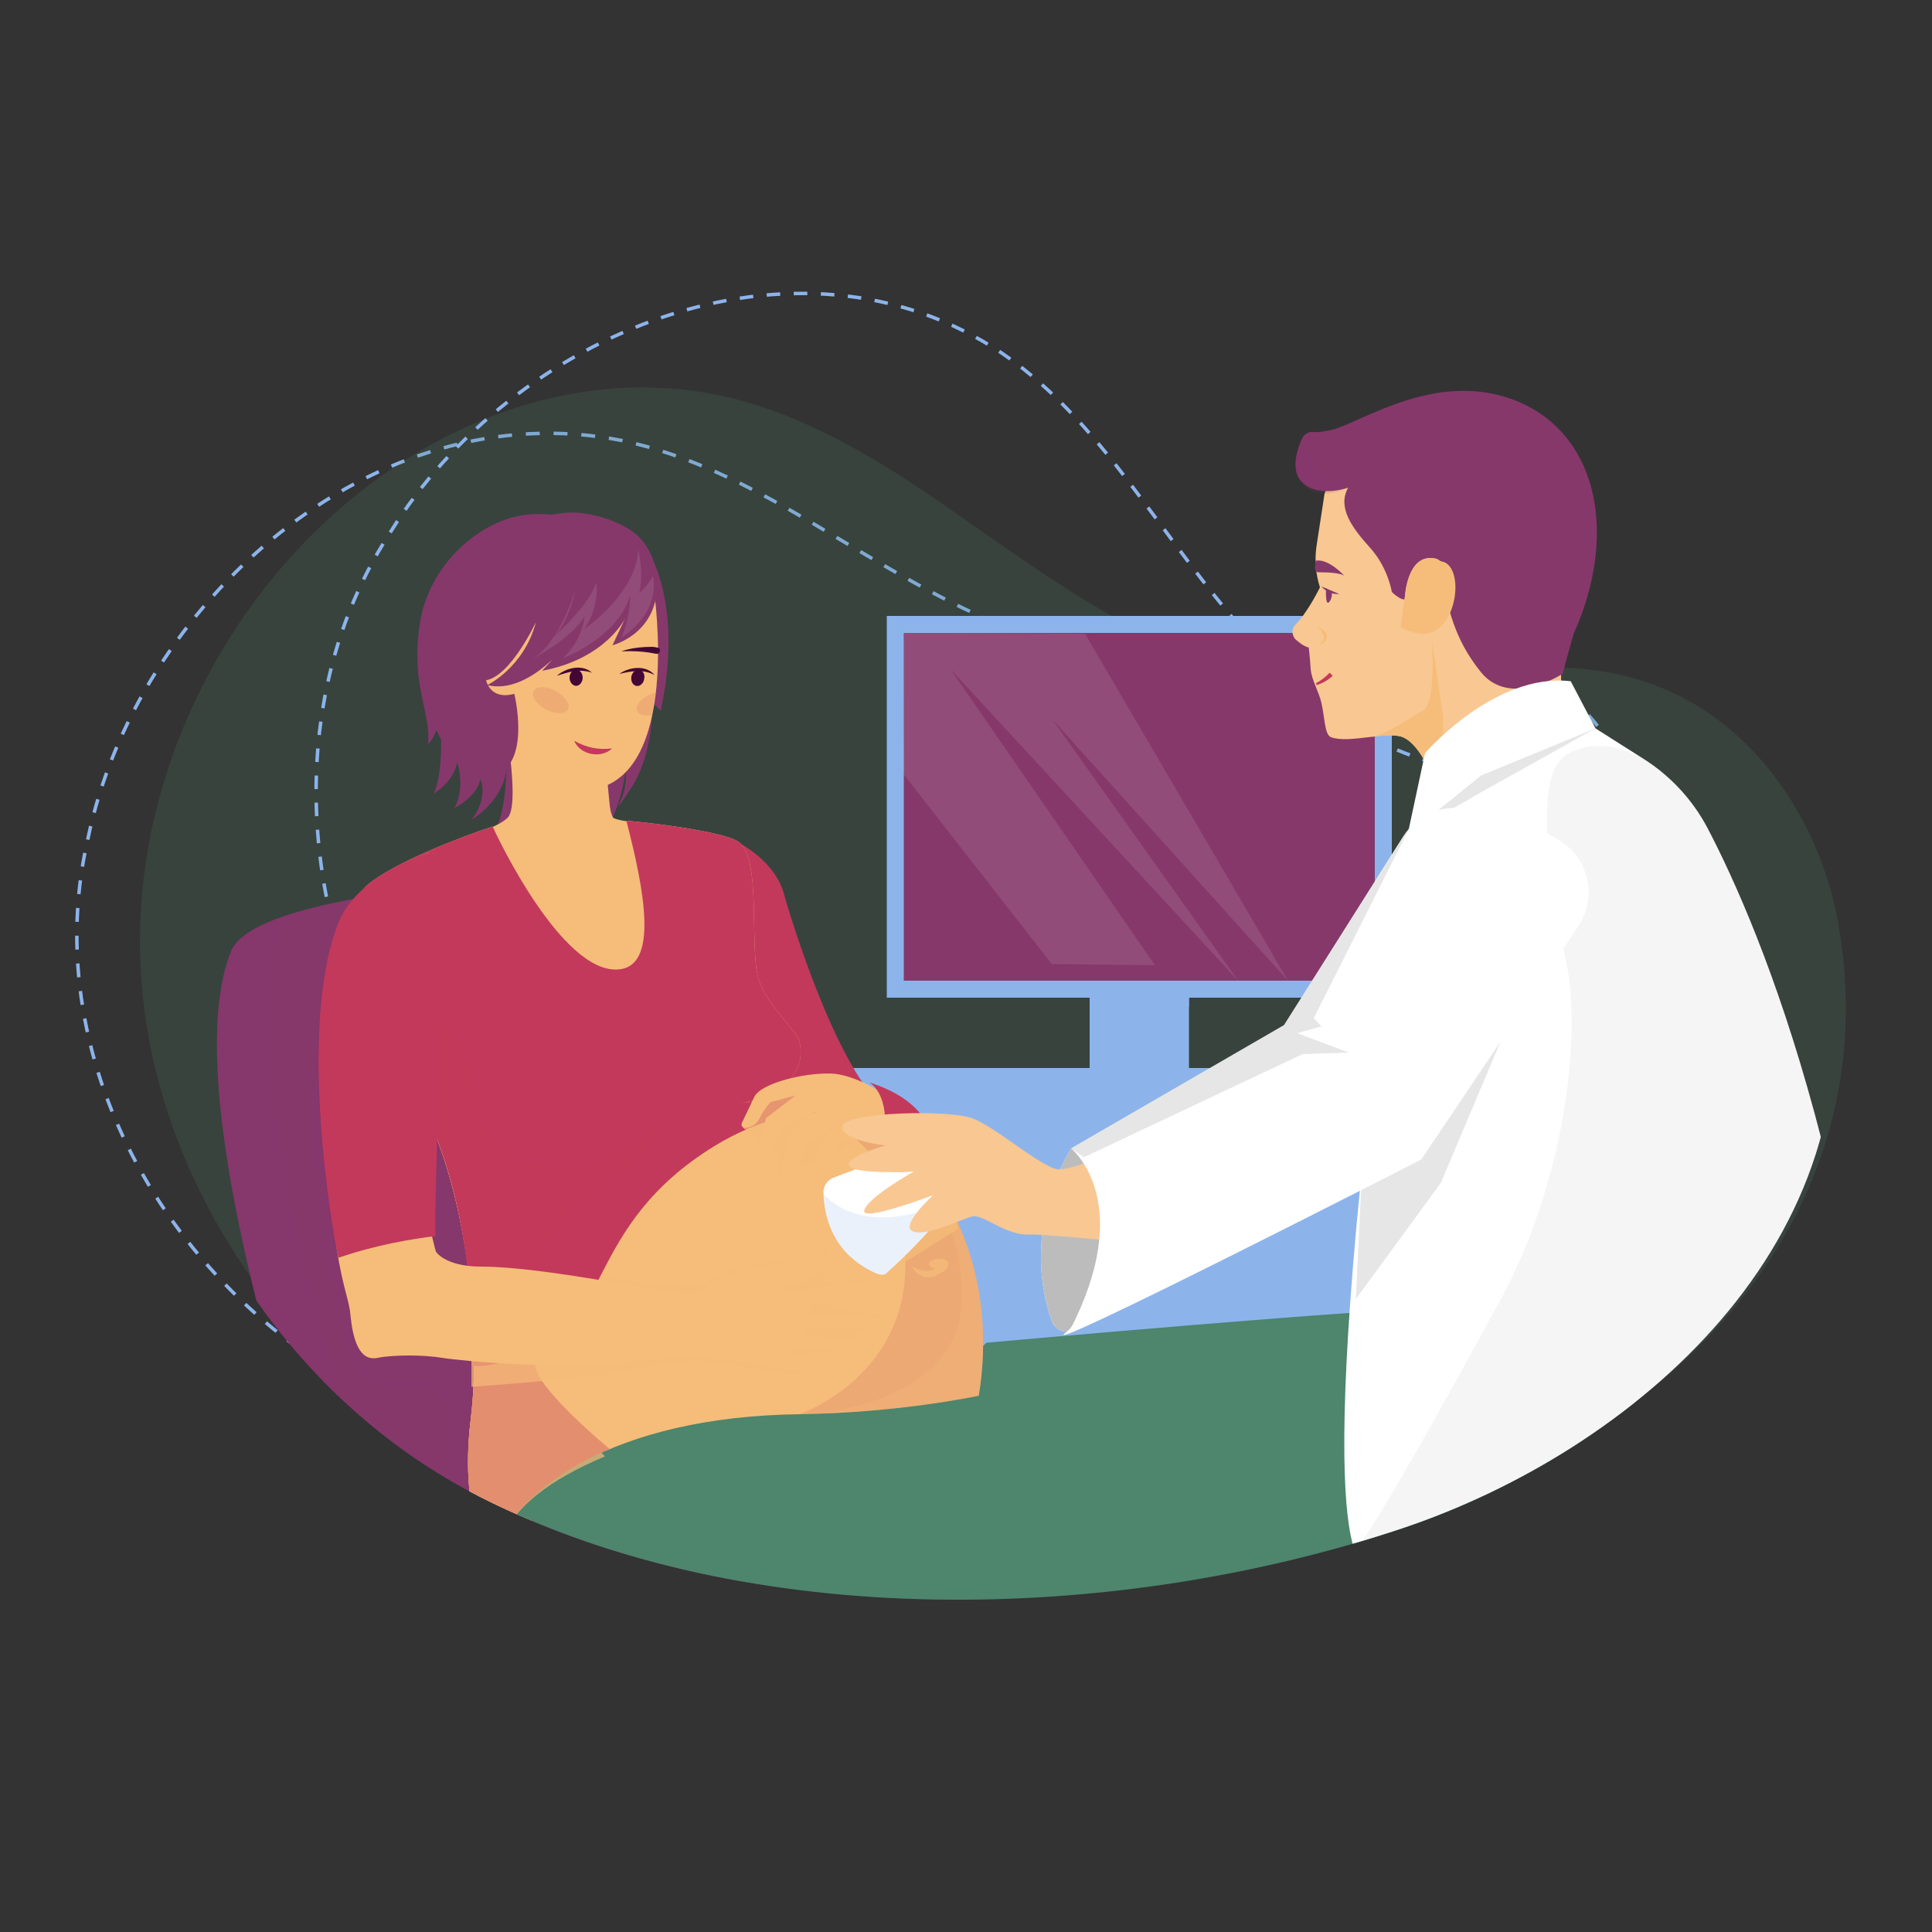 <svg xmlns="http://www.w3.org/2000/svg" viewBox="0 0 500 500" width="500" height="500"><rect x="0" y="0" width="500" height="500" fill="#333333" stroke="none"/><title>25267047_7066524</title><defs><clipPath clipPathUnits="userSpaceOnUse" id="cp1"><path d="m42.19 218.27c7.81-32.44 26.72-61.97 52.34-82.29 27.7-21.97 63.76-33.07 98.53-23.3 18.22 5.12 34.82 15.3 50.48 26.1 26.83 18.49 72.94-52.94 105.46-47.78 34.69 5.5 68.06-1.34 102 16 7.28 3.72-4.08 90.28 1.48 96.36 10.68 11.69 17.92 26.94 20.73 42.76 13.43 75.59-51.22 129.63-110.38 149.42-70.62 23.64-164.26 27.73-235.25-6.5q-7.16-3.45-13.97-7.61c-42.49-25.95-73.87-75.24-75.33-126.38-0.35-12.45 1.02-24.81 3.91-36.78z"></path></clipPath><clipPath clipPathUnits="userSpaceOnUse" id="cp2"><path d="m42.19 218.27c7.81-32.44 26.72-61.97 52.34-82.29 27.7-21.97 63.76-33.07 98.53-23.3 18.22 5.12 34.82 15.3 50.48 26.1 26.83 18.49 72.94-52.94 105.46-47.78 34.69 5.5 68.06-1.34 102 16 7.28 3.72-4.08 90.28 1.48 96.36 10.68 11.69 17.92 26.94 20.73 42.76 13.43 75.59-51.22 129.63-110.38 149.42-70.62 23.64-164.26 27.73-235.25-6.5q-7.16-3.45-13.97-7.61c-42.49-25.95-73.87-75.24-75.33-126.38-0.35-12.45 1.02-24.81 3.91-36.78z"></path></clipPath></defs><style>		.s0 { fill: none;stroke: #8cb4eb;stroke-miterlimit:10;stroke-width: .9;stroke-dasharray: 3.592,3.592 } 		.s1 { opacity: .2;fill: #4d856d } 		.s2 { fill: none;stroke: #8cb4eb;stroke-miterlimit:10;stroke-width: .9;stroke-dasharray: 3.506,3.506 } 		.s3 { fill: #8cb4eb } 		.s4 { fill: #86386b } 		.s5 { fill: none;stroke: #86386b;stroke-linecap: round;stroke-miterlimit:10;stroke-width: 1.9 } 		.s6 { fill: none;stroke: #86386b;stroke-linecap: round;stroke-miterlimit:10;stroke-width: 1.9;stroke-dasharray: 0,6.254 } 		.s7 { fill: none;stroke: #86386b;stroke-linecap: round;stroke-miterlimit:10;stroke-width: 1.9;stroke-dasharray: 0,6.358 } 		.s8 { opacity: .1;fill: #ffffff } 		.s9 { opacity: .18;fill: #8cb4eb } 		.s10 { opacity: .48;fill: #86386b } 		.s11 { fill: #f5bd79 } 		.s12 { fill: #440635 } 		.s13 { fill: #c3395b } 		.s14 { opacity: .13;fill: #c3395b } 		.s15 { fill: #4d856d } 		.s16 { opacity: .26;fill: #4d856d } 		.s17 { opacity: .7;fill: #f5bd79 } 		.s18 { opacity: .15;fill: #c3395b } 		.s19 { opacity: .35;fill: #c3395b } 		.s20 { opacity: .26;fill: #f5bd79 } 		.s21 { opacity: .79;fill: #f5bd79 } 		.s22 { fill: #f9c791 } 		.s23 { opacity: .22;fill: #86386b } 		.s24 { opacity: .14;fill: #86386b } 		.s25 { fill: #ffffff } 		.s26 { opacity: .36;fill: #bcbcbc } 		.s27 { opacity: .16;fill: #bcbcbc } 		.s28 { fill: #bcbcbc } 		.s29 { opacity: .48;fill: #f5bd79 } 	</style><g id="OBJECTS"><g><g><path class="s0" d="m22.7 217.3c12.5-60.9 73.7-116.1 138.2-103.3 17.2 3.6 33.1 11.8 48.2 20.7 25.7 15.1 52.4 32.9 83.1 35.7 32.7 3 63.9-15.4 96.3-1.7 20.3 8.5 34.7 28.2 39.5 49.5 26.2 153.7-214.7 189-319.7 147.6-57.9-22-99.9-86.6-85.6-148.5z"></path></g><path class="s1" d="m40.2 210.5c7.9-32.7 27-62.6 52.9-83.1 28-22.2 64.4-33.4 99.5-23.5 18.4 5.2 35.2 15.4 51 26.3 27.1 18.7 55.2 40.5 88 45.7 35.1 5.6 69.3-13 103.6 4.5 21.5 11 36.1 34 40.5 58.3 13.5 76.4-43.8 130.9-103.6 150.9-71.4 23.9-173.9 28.1-245.6-6.5q-7.3-3.5-14.1-7.7c-43-26.2-74.7-76-76.1-127.7-0.4-12.6 1-25.1 3.9-37.2z"></path><g><path class="s2" d="m101 137.8c31.6-51.3 104.8-82.2 158.3-46.4 14 9.5 25.1 22.9 35.3 36.6 17.5 23.3 34.9 49.6 61 63.3 27.9 14.6 61.9 8.7 85.7 33.1 15 15.3 20.8 38.8 17.5 60.4-30.4 151.6-253.4 100.3-334.2 22.4-43.9-42-57.9-117-23.6-169.4z"></path></g><g><g><g><path fill-rule="evenodd" class="s3" d="m282 241h25.7v37.9h-25.7z"></path></g><path fill-rule="evenodd" class="s3" d="m282 254.8h25.7v5.8h-25.7z"></path></g><g><g><path fill-rule="evenodd" class="s3" d="m360.2 159.4v98.8h-130.7v-98.8z"></path><path fill-rule="evenodd" class="s4" d="m355.8 163.8v90h-121.9v-90z"></path><g><g><path fill-rule="evenodd" class="s4" d="m238.3 168.1h113.2v81.3h-113.2z"></path><path fill-rule="evenodd" class="s4" d="m238.3 168.1h113.2v81.3h-113.2z"></path><g><path class="s4" d="m333.5 213.1c-25.1 26.3-56.3 26.3-81.3 0q9.3-13.4 18.6-26.8c14.7 14.1 29.4 14.1 44 0q9.4 13.4 18.7 26.8z"></path></g></g><g><path class="s4" d="m298.5 206.9c0 0 0.1-0.2-1-1.4-1.2-1.2-1.3-5 0.4-6.3 1.8-1.2 3.1 0.2 4.3-1 1.2-1.2 3.1-2.1 4.9-2.7 3-0.9 5.9 0.9 7.7 3.8 1.8 2.8 1.6 8.9-2.1 10.5-3 1.3-5.6-1.2-6.8 0.3-1.3 1.5 1 5.2-4 9.7-5 4.6-9.7 7.1-12.9 5.9-3.1-1.1-6-3.9-6.4-7.7-0.1-0.8-0.5-1.5-1.1-2-0.5-0.5-1.2-0.7-2.1-0.1-1.9 1.3-1.5 3.2-3.1 3.2-1.5-0.1-5.3-4.1-4.3-4.3 1.1-0.2 3.5 1 3.5 1 0 0 0.8-1.4 2.8-3.5 2.1-2.1 5.1-0.7 5.1-0.7 0 0-0.3-1.5-1.3-1.9-2.7-1.3-4.4 0.3-5.7 0.6-1.2 0.3-4.2-5-3.6-5.4 0.6-0.4 3.6 2.5 3.6 2.5 0 0 2.9-1.5 4.9-1.5 1.9 0 2.6 0.1 6.2 5 1.9 2.5 11-4 11-4z"></path><path class="s4" d="m296 211c0 0-2.7-1.3-3.2-3.2-0.5-2-0.3-5.1 1.1-5.4 1.4-0.3 0.1 4 0.5 5.1 0.4 1.1 2.5 1.9 2.5 1.9z"></path><path class="s4" d="m294.8 212.1c0 0-3 0-4.3-1.5-1.3-1.5-2.4-4.5-1.3-5.4 1.1-0.9 1.9 3.6 2.7 4.4 0.8 0.9 3 0.6 3 0.6z"></path></g><g><g><path fill-rule="evenodd" class="s5" d="m347.7 246.9"></path><path fill-rule="evenodd" class="s6" d="m341.5 246.9h-97"></path><path fill-rule="evenodd" class="s5" d="m241.4 246.9"></path><path fill-rule="evenodd" class="s7" d="m241.4 240.6v-66.8"></path><path fill-rule="evenodd" class="s5" d="m241.4 170.6"></path><path fill-rule="evenodd" class="s6" d="m247.7 170.6h96.9"></path><path fill-rule="evenodd" class="s5" d="m347.7 170.6"></path><path fill-rule="evenodd" class="s7" d="m347.7 177v66.8"></path></g></g><g><path fill-rule="evenodd" class="s4" d="m246.4 175.6h29.4v2.5h-29.4z"></path><path fill-rule="evenodd" class="s4" d="m246.4 180h26.3v2.5h-26.3z"></path><path fill-rule="evenodd" class="s4" d="m246.4 184.4h20v2.5h-20z"></path></g><g><path fill-rule="evenodd" class="s4" d="m344 233.2h-27.5v-2.5h27.5z"></path><path fill-rule="evenodd" class="s4" d="m344 237.6h-24.6v-2.5h24.6z"></path><path fill-rule="evenodd" class="s4" d="m344 241.9h-18.8v-2.5h18.8z"></path></g></g></g><path fill-rule="evenodd" class="s8" d="m243.7 163.7l37.1 0.3 52.6 89.9-61.1-67.8 48.2 67.8-74.5-80.7 52.9 76.6-26.7-0.3-38.4-49.2 0.2-36.6z"></path></g><path fill-rule="evenodd" class="s3" d="m219.7 276.4h150.3v79.4h-150.3z"></path><g><path fill-rule="evenodd" class="s9" d="m219.7 276.4h150.3v79.4h-150.3z"></path><g><path fill-rule="evenodd" class="s3" d="m226 284.9h139.8v4.3h-139.8z"></path><g><path fill-rule="evenodd" class="s3" d="m226.6 301.4h62.9v1.8h-62.9z"></path><path fill-rule="evenodd" class="s3" d="m301.1 301.4h62.9v1.8h-62.9z"></path></g><g><path fill-rule="evenodd" class="s3" d="m226.6 317.3h62.9v1.8h-62.9z"></path><path fill-rule="evenodd" class="s3" d="m301.1 317.3h62.9v1.8h-62.9z"></path></g><g><path fill-rule="evenodd" class="s3" d="m226.6 333.2h62.9v1.8h-62.9z"></path><path fill-rule="evenodd" class="s3" d="m301.1 333.2h62.9v1.8h-62.9z"></path></g><g><path fill-rule="evenodd" class="s3" d="m226.6 349h62.9v1.9h-62.9z"></path><path fill-rule="evenodd" class="s3" d="m301.1 349h62.9v1.9h-62.9z"></path></g></g></g></g><g><g id="Clip-Path" clip-path="url(#cp1)"><g><g><path class="s4" d="m186.8 225.4c0 0-119 0.6-127 20.8-12.5 31.1 10 107.5 23.6 148.2 5.2 15.5 20.6 25.2 36.8 23.3l104.9-12.5z"></path><path class="s10" d="m133.6 411.4c-16.3 1.9-31.6-7.8-36.8-23.3-13.6-40.7-36.1-117.1-23.6-148.2q0.7-1.9 2.7-3.5c-8.5 2.6-14.5 5.8-16.1 9.8-12.5 31.1 10 107.5 23.6 148.2 5.2 15.5 20.6 25.2 36.8 23.3l104.9-12.5-1-4.6z"></path><path class="s10" d="m98.3 268.2l-14.6-16.2c0 0-9.8 43.8 6 97.3 5.3 18.2 18.9 4.8 24.4 11.8 5.5 7.1-6.2 51.1 22.9 53.9 29 2.8 48.4-80.4 48.4-80.4l-14.3-40.5z"></path></g><g><path class="s4" d="m160.8 146.1l6-5.1c0 0 10.5 13.7 4.2 42.9l-2.2-2.1c0 0 0.6 13.1-5.7 22.5-3.1 4.7-3.3 4.8-2.8 3.6 1.3-2.6 1.9-5.5 1.6-8.4 0 0-1.9 14.3-6.7 15.1-4.7 0.8-7-16.6-7-16.6l1.5-18.1z"></path><path class="s4" d="m163.4 143l-4.8-5.7c0 0-11.7-5.5-23-4-11.3 1.5-24.8 12.7-27 28.5-2.3 15.8 3 22.5 2.2 30.8 0 0 3-3 3-8.3 0 0 1.5 14.3-1.5 21 0 0 5.3-3 6-8.2 0 0 2.3 6.7-0.7 12 0 0 6-3 6.7-7.5 0 0 2.3 4.5-2.2 10.5 0 0 9-5.3 9-14.3 0 0 0 14.3-3.8 18.1 0 0 9.8-3 10.6-9.1 0.7-6 4.5 0.8 4.5 0.8h5.2l5.3 0.7 4.3-16z"></path><path class="s11" d="m154.2 176.9c0 0 2.6 33.6 4.6 34.8 3.6 1.9 21.3 1.1 30.2 6.3 6.8 4 2.9 28.1 6 36 3.1 7.9 11.1 15.9 11.1 15.9 0 0 0.8 12.6-15.8 15 0 0 2 22.9 15.9 32.2 21.3 14.1 51.8 15.8 47.1 44.1 0 0-20.5 8.7-46.4 4.8-26-4-74 27.5-79.6 37.8 0 0-8.6-10.3-5.5-36.3 3.2-25.9-2.3-61.4-11.8-79.5-9.4-18.1-18.7-54.4-10.1-61.5 8.3-6.8 27.2-10.6 31.5-14.9 3.9-4-2.5-35.4-2.5-35.4z"></path><path class="s11" d="m140.9 190.3l-8.9 1.7c0 0 2.7 19.4 25.9 17.5l-1.2-12.4z"></path><path class="s11" d="m169.3 153.3c0 0 7.1 48-16.5 51.1-23.3 3.1-32.3-33-32.3-42.5 0-18.9 37.8-33 48.8-8.6z"></path><path class="s4" d="m131.3 153.3c0 0 6.4 10.1-1.5 16.4 0 0-6.3 8.7 3.2 9.4 0 0 5 19.5-6 21.9-11 2.4-17-20.2-17-20.2 0 0 0-7.8 0-9.4 0-1.6 11-20.5 11-20.5z"></path><path class="s11" d="m133.3 172.1c0 0-0.6-3.2-4-2.6-5.8 1-5 13 4.3 9.9"></path><g style="opacity: .64"><path class="s11" d="m133.3 173.9c-0.4-0.9-1.4-1.2-2.2-0.9-1.7 0.6-1.7 3.1-0.3 4 0.8 0.4 1.7 0.5 2.7 0.4-1.3 0.8-3.4 0.6-4.2-0.9-0.9-1.5-0.3-3.9 1.6-4.2 1.1-0.2 2.4 0.5 2.4 1.6z"></path></g><g><g style="opacity: .64"><path class="s11" d="m158.8 178c0.9 1.6 1.7 3.3 2.5 4.9 1.5 1.8 1 4.3-1.4 4.9-1.2 0.4-2.5 0.6-3.7 0.1 2-0.1 5.3-0.6 5.2-3.2 0-0.5-0.4-1-0.6-1.5-0.8-1.7-1.4-3.5-2-5.2z"></path></g><path class="s12" d="m152.7 168.4c0 0-2.6-2.2-7.5-0.6-4.3 1.4-5.8 3.4-5.8 3.4 0 0 7.4-3.8 13.3-2.8z"></path><path class="s12" d="m170.8 168.5c0.1-0.5-0.2-0.9-0.7-0.9q-0.7-0.2-1.4-0.2c-5.3 0-7.9 1.2-7.9 1.2 0 0 4.3-0.4 9 0.6 0.5 0.1 0.9-0.2 1-0.7z"></path><g><path class="s13" d="m158.4 193.7c-2.8 2.7-8.3 1.7-9.8-2 3.1 1.8 6.3 2.4 9.8 2z"></path></g><path class="s14" d="m147 183.6c-0.7 1.3-3.3 1.3-5.8 0-2.4-1.4-3.8-3.5-3.1-4.8 0.7-1.3 3.3-1.3 5.7 0 2.5 1.4 3.9 3.5 3.2 4.8z"></path><g><path class="s12" d="m150.8 175.4c0 1.1-0.8 2.1-1.7 2.1-0.9 0-1.7-1-1.7-2.1 0-1.2 0.8-2.1 1.7-2.1 0.9 0 1.7 0.9 1.7 2.1z"></path><g><path class="s12" d="m144.1 174.9c2.4-2.1 6.6-3.1 9.1-0.8-3.1-1.1-6.1-0.2-9.1 0.8z"></path></g></g><g><path class="s12" d="m166.7 175.8c-0.2 1.1-1.1 1.9-2 1.7-0.9-0.1-1.5-1.2-1.3-2.4 0.2-1.1 1.1-1.9 2.1-1.7 0.9 0.1 1.5 1.2 1.2 2.3z"></path><g><path class="s12" d="m160.3 174.4c2.5-1.8 6.9-2.4 9.1 0.3-2.9-1.6-6.1-1-9.1-0.3z"></path></g></g><path class="s14" d="m168.5 179.6c-2.5 1-4.2 3-3.6 4.4 0.4 1 2 1.4 3.8 1.1q0.6-2.9 0.9-5.9-0.5 0.1-1.1 0.4z"></path></g><g style="opacity: .21"><path class="s4" d="m127.8 201.6c4.9-5.7 2.9-10.3 2.9-10.3-1 4.4-7.2 7-7.2 7 3.3-5.1 1.6-12 1.6-12-1.1 5.2-6.6 7.9-6.6 7.9 3.5-6.6 3-20.9 3-20.9-0.4 5.2-3.6 8-3.6 8 1.3-8.2-3.5-15.3-0.1-30.8 0.9-4.4 2.7-8.4 5.1-11.8-7 5-12.9 13.2-14.3 23.1-2.3 15.8 3 22.5 2.2 30.8 0 0 3-3 3-8.3 0 0 1.5 14.3-1.5 21 0 0 5.3-3 6-8.2 0 0 2.3 6.7-0.7 12 0 0 6-3 6.7-7.5 0 0 2.3 4.5-2.2 10.5 0 0 7.9-4.6 8.9-12.6-1.8 1.4-3.2 2.1-3.2 2.1z"></path></g><g><path class="s4" d="m146.6 132.7c5.9-0.5 15.3 2.4 19.2 6.7 2.2 2.5 3.9 5.9 4.2 10.5 0.9 14-11.5 17.1-11.5 17.1l3.3-7c0 0-5 10.5-21.5 13.6l7.4-8.1c0 0-10.7 14.5-21.6 11.8 0 0 9.5-4.5 12.6-16.3 0 0-7.8 16.7-14.7 15 0 0 4-8 6.8-17.3 1-3-13.5 26.1-13.5 26.1 0 0-8.7-49 29.3-52.1z"></path><g><path class="s8" d="m143.4 164.7c2.9-3.1 4.6-7.7 5.5-12.2-1.1 3.6-2.9 8.3-5.5 12.2z"></path><path class="s8" d="m165.4 153.6c1.3-5.2-0.2-11.3-0.2-11.3-0.6 11.5-14.1 20.6-14.1 20.6 4.3-6.1 3.2-12.1 3.2-12.1-1.8 5.6-9.6 12.8-11 14-1.5 2.3-3.3 4.4-5.4 5.7 0 0 10.3-5.5 13.4-11 0 0-0.4 6.1-5.7 10.9 0 0 14.4-5.4 17.5-16.4 0 0 0 6.2-2.3 11 0 0 10-5.8 8.2-15.9-1.7 2.8-3.6 4.5-3.6 4.5z"></path></g></g></g><g><path class="s13" d="m186 227l5-9c0 0 9.6 4.7 11.9 13.4 2.4 8.6 17.3 56.6 31.5 58.2 2.8 0.3-32.7 3.5-32.7 3.5l-20.4-3.9 1.5-44.1z"></path><path class="s13" d="m192.7 259.7l3.5-16.3c0 0 2.8 13.7 6.7 24.9 2.8 8.1 5.4 22 8.7 21.3 4-0.8-16.6 0-16.6 0z"></path></g><g><g><g><path class="s15" d="m255.3 347.5c0 0 106.2-9.5 115.7-8.7 9.4 0.8 129.1 62.2 129.1 62.2l-9.5 20.5-125.1-18.1-67.7-18.9c0 0-47.3 11.8-48.8 11.8-1.6 0-46.5 2.3-46.5 2.3z"></path><path class="s16" d="m255.3 347.5c0 0 106.2-9.5 115.7-8.7 9.4 0.8 129.1 62.2 129.1 62.2l-9.5 20.5-125.1-18.1-67.7-18.9c0 0-47.3 11.8-48.8 11.8-1.6 0-46.5 2.3-46.5 2.3z"></path><path class="s16" d="m252.6 351.4c0 0 104.7-2.9 115-0.5 10.2 2.4 125.4 61.1 125.4 61.1l-175.8-19.4-60.8 2c0 0-12.4-0.4-14-2.8-1.6-2.3 10.2-40.4 10.2-40.4z"></path></g></g><g><path class="s15" d="m201 364.8l155.8-12.6c7.1 0 16.6 0.8 26 7.9 9.4 7 120.4 57.4 120.4 57.4l-14.9 29.2c0 0-29.9-5.6-52-9.5-22-3.9-42.5-9.4-56.7-21.2-14.1-11.9-18.1-12-29.1-9.5-20.4 4.7-85.2 32.4-131.4 37-55.1 5.5-86.6-20.5-96.7-53.6-9.2-30.5 78.6-25.1 78.6-25.1z"></path><path class="s16" d="m484.7 446l12.4-17.1c0 0-53.2 2.3-79.9-2.4-26.8-4.7-48.1-26-48.1-26l7.9-4.7c-11-1.6-27.5 6.3-27.5 6.3l2.3-3.7c-15.8 7.3-68.5 17.1-118.8 14.7-50.4-2.4-84-45.4-84-45.4l-1.3-0.1c-16.3 3.2-29.1 9.7-25.3 22.3 10.1 33.1 41.6 59.1 96.7 53.6 46.2-4.6 111-32.3 131.4-37 11-2.5 15-2.4 29.1 9.5 14.2 11.8 34.7 17.3 56.7 21.2 17.5 3.1 39.8 7.2 48.4 8.8z"></path></g></g><g><path class="s11" d="m226.7 291.1c-14-9.3-35.5-5.5-35.5-5.5 11.1-1.6 14.8-7.2 15.8-11.1 0.4-1.8 0.3-5-0.8-6.5-2-2.8-7.4-8.3-9.6-13.8-3.1-7.9 1-32.8-5.9-36.6-4.1-2.3-20.3-4.5-28.6-5.2 4.7 18.1 8.5 38-2.3 38.5-14.2 0.8-30.6-33.1-32.3-37-7.9 2.6-25.3 9.2-32.4 15.1-8.7 7.1 5.5 40.9 14.9 59 9.5 18.1 15 53.6 11.8 79.5-3.1 26 5.5 36.3 5.5 36.3 4.9-18.3 31.7-37.2 79.6-37.8 26.2-0.4 46.4-4.8 46.4-4.8 4.7-28.3-5.4-56-26.6-70.1z"></path><path class="s17" d="m140.1 357.2c-5.5-7.9-2.6-40.5 11.8-48 19.7-10.3 22.8-24.4 14.9-15.8-7.8 8.7-18.9 8.7-18.9 8.7-20.4 0-24.4-11-25.1-21.3-0.8-10.2-13.4-22-13.4-22l-5.2 17.2c2 4.4 4 8.5 5.8 12 9.5 18.1 15 53.6 11.8 79.5-2.3 19 1.7 29.6 4.1 33.9q1.6-1.3 3.3-2.7c4.4-8.9 12.7-15.6 27.4-21.8-1.6-1.3-11.4-12.4-16.5-19.7z"></path><path class="s13" d="m122 353.3c0.6 0.4 3.9 0.8 14.1-2.4 21.9-6.7 14.9-33.5 48.8-54.3 24.4-15 41.8-5.5 41.8-5.5-14-9.3-35.5-5.5-35.5-5.5 11.1-1.6 14.8-7.2 15.8-11.1 0.4-1.8 0.3-5-0.8-6.5-2-2.8-7.4-8.3-9.6-13.8-3.1-7.9 1-32.8-5.9-36.6-4.1-2.3-20.3-4.5-28.6-5.2 4.7 18.1 8.5 38-2.3 38.5-14.2 0.8-30.6-33.1-32.3-37-7.9 2.6-25.3 9.2-32.4 15.1-8.7 7.1 5.5 40.9 14.9 59 7.1 13.5 12.8 37.7 12 65.3z"></path><g><g><g style="opacity: .15"><path class="s13" d="m193.8 285.1c9.1-2 12.3-7 13.2-10.6 0.4-1.8 0.3-5-0.8-6.5-2-2.8-7.4-8.3-9.6-13.8-0.1-0.2-0.6-3-0.6-3.3v2.4c0 0-0.8 6.3 4.7 11.8 3.4 3.4-1 15.8-6.9 20z"></path><path class="s13" d="m193.6 285.3q-0.3 0.2-0.6 0.4c-3.7 2.2 4.1 0.8 11.4-0.8-4.6-0.2-8.5 0.1-10.8 0.4z"></path></g><path class="s18" d="m253.3 361.2c4.7-28.3-5.4-56-26.6-70.1-2-1.3-4.1-2.4-6.3-3.2l-13-2.2c0 0 18.2 7.6 23.2 21.9 15.7 44.9-23.7 58.4-23.7 58.4 26.2-0.4 46.4-4.8 46.4-4.8z"></path><path class="s19" d="m140.1 357.2c-5.5-7.9-2.6-40.5 11.8-48 19.7-10.3 22.8-24.4 14.9-15.8-7.8 8.7-18.9 8.7-18.9 8.7-20.4 0-24.4-11-25.1-21.3-0.8-10.2-13.4-22-13.4-22l-5.2 17.2c2 4.4 4 8.5 5.8 12 9.5 18.1 15 53.6 11.8 79.5-2.3 19 1.7 29.6 4.1 33.9q1.6-1.3 3.3-2.7c4.4-8.9 14-17.5 28.6-23.7-1.6-1.3-12.6-10.5-17.7-17.8z"></path></g></g><path class="s17" d="m135.3 340.7l-13.3 6.8v11.4c0 0 36.2-2.5 44-4.8 7.9-2.4 20.5-1.9 23.7-1 3.1 1 22.8 4.9 25.2 1 1.4-2.5-19-4 6.3-4 5.5 0 5.9-2.6 3.9-3.1-3.2-0.8-6.8-2.5 2.6-3.5 2.9-0.3 1.4-3.5-1-3.6-15-0.8-16.8-4-1.6-4 2.4 0 3.9-4.7-3.2-4.7-5.2 0-9.4 2.6-8.9-2.8q0.1-0.1 0.3-0.3c1.3-1.8 1-4.7 0-4.7-0.8 0-5 2.3-5.8 2.4-9.2 0.7-17.8 1.5-25.7 6.2-3 1.8-25.9-1.5-25.9-1.5l-2.9 5.5"></path><path class="s20" d="m236.2 299.1c2.2 2.7 14.5 20.4 12.5 40-2.4 22.8-34.7 26.4-34.7 26.4l-0.3 0.3c22.8-0.9 39.6-4.6 39.6-4.6 3.9-23.6-2.5-46.8-17.1-62.1z"></path></g><g><path class="s17" d="m213.2 282.1l-3.8-0.6q-0.3 0-0.5 0l-11.4 3.3q-0.3 0.1-0.6 0.4l-4.4 5.2c-0.6 0.6-0.3 1.6 0.5 2 1.9 0.8 4.5 2.9 3 8.1-0.5 1.7 1 3.4 2.3 1.6 4-5.5 3.2-3.9 3.2 1.6 0 1 3.2 0.3 3.9 0 1.6-0.7 3.1-3.3 5.5-2.4 0.9 0.3 3.2 0.8 3.7-0.7 0.5-1.5 4.2-4 4.2-4l7.3-3.9c0.8-0.5 0.8-1.6 0-2.1l-12.4-8.3q-0.2-0.1-0.5-0.2z"></path><path class="s11" d="m234.4 290.2c-2-3.9-5.2-7.1-9.1-9.1-2.6-1.4-6-2.8-9.2-3.2-6.3-0.6-19 2.1-20.9 6l-3.2 6.7c-0.3 0.6 0.1 1.3 0.7 1.3 1.2-0.1 2.9-0.5 3.9-2.5 1.6-3.2 2.9-4.2 2.9-4.2l6.4-1.7-7.7 5.9-2.8 11.9c-0.2 0.7 0.3 1.4 1.1 1.4 0.8 0.1 1.8-0.2 2.5-1.6 1.3-2.6 2.5-8.5 2.5-8.5l9.7-4.9-6.8 5.5-2.5 9.7c-0.2 0.6 0.3 1.3 1 1.4 1 0.1 2.4 0 3.2-1.3 0.8-1.2 2.9-7.5 2.9-7.5l8.7-4.7-4.5 4.3-2.4 5c-0.3 0.5 0 1.1 0.6 1.3 1 0.3 2.5 0.5 3.2-0.8 0.9-2 3.1-4.9 3.1-4.9 0 0 6.5-1.7 10.1-4 0 0 7.2 2.9 9.3 5.4 0 0-0.9-3.2-2.7-6.9z"></path><path class="s13" d="m224.9 280.1c0 0 4.9 2.3 4.1 12.6 0 0 11.4 9.8 11 11.8-0.3 1.9 9.4-16.6-15.1-24.4z"></path></g><g><path class="s11" d="m110.6 220.9c0 0-19 7.3-22.5 20.6-9 35-2.5 71.7-0.9 82 1.6 10.2 3.2 13 3.5 16.9 0.6 5.8 2.1 12.1 7.1 11 4-0.8 11.8-0.8 16.6 0 4.7 0.8 33.5 3.4 47.7 1.1 11.1-1.9 25.5-1.1 29.4-0.3 3.9 0.8 18.9 3.9 21.3 3.1 2.3-0.7 3.1-2.3-0.8-3.1-4-0.8-7.9-1.6-7.9-2.4 0-0.8 1.6-0.8 4.7-0.8 3.2 0 11 1.6 14.2 0.8 3.1-0.8 3.1-3.1-0.8-3.1-3.9 0-12.6-0.8-14.2-1.6-1.5-0.8 0-1.6 3.2-1.6 3.1 0 15.7 0.8 16.5 0 0.8-0.8 0.8-3.1-3.9-3.1-4.7 0-13.4 0.8-14.2-0.8q-1.2-2.4 4.7-2.4c4 0 9.5-0.8 11.1-1.5 1.5-0.8 2.3-4-3.2-4-5.5 0-15.7 3.2-18.9 2.4-3.1-0.8-0.8-1.6 2.4-1.6 2.7 0 8.5-4.2 7.8-7.4-0.2-0.7-1-1-1.7-0.7-1 0.5-2.9 1.3-5.3 1.8-4 0.8-19.7 1.6-24.4 7.9 0 0-0.8 0.8-4.8 0.8-3.9 0-36.2-7.1-52.7-7.1-9.5 0-11.8-3.9-11.8-3.9 0 0-7.5-26.4-8.3-62.6-0.2-9.5 15.6-42.6 6.1-40.4z"></path><path class="s13" d="m113.2 258.9c-0.2-9.4 6.9-40.2-2.6-38 0 0-17.9 5.2-23 17.9-10.6 26.4-1.8 79.2 0 86.7 5.2-1.8 14.1-4.3 25.1-5.6-0.3-9 1.1-32.8 0.5-61z"></path></g><path class="s21" d="m235.9 327.6c0 0 2.1 4.6 6.8 2.3 4.8-2.4 2.4-4.8-0.7-4-3.2 0.8-0.8 2.4 0 2.4 0.7 0-2.6 1.8-6.1-0.7z"></path></g></g><g id="Clip-Path" clip-path="url(#cp2)"><g><path class="s21" d="m213 312l32-3 3 9-16 10c-4 3-5 2.5-8 0-3.6-3.1-7.5-5.4-11-16z"></path><g><path class="s22" d="m404.8 181.5c0 0-1.8-6.3 0-12.7 1.7-6.4 10.4-48.1-2.4-57.3-12.7-9.3-48-13.9-59.6 16.2l-2.1 13.7c-0.5 3.5-0.2 7.2 0.9 10.6 0 0-3.2 6.6-6.4 9.7-1 1-0.9 2.6 0 3.7 0.9 0.8 2.1 1.8 3.5 2.2 0 0 0.3 2.4 0.5 5.5 0.2 2.9 2.1 5.7 2.8 8.9 0.9 4 0.8 8.2 2.5 8.8 4.7 1.7 14.5-1.7 18.6 0 4 1.7 6.9 8.7 6.9 8.7z"></path><path class="s4" d="m404.5 174.3c0 0-13.6 9-21.2-0.3-7.5-9.3-8.1-16.8-10.4-23.7-1.9-5.8-5.9 2.1-8.7 4.6-1.2 1.1-4-1.7-4-1.7 0 0-0.9-6.1-5.5-11.3-4.7-5.2-8.7-10.5-5.8-15.7 0 0-8.1 2.9-12.2-1.7-2.6-3-1.1-8 0.3-11.1 0.5-1 1.6-1.7 2.7-1.6 1 0.1 2.5 0 5.1-0.6 7.5-1.8 27.8-16.2 48.7-7 20.8 9.3 24.8 35.3 13.8 59.7 0 0-2.4 8.4-2.6 9.4"></path><path class="s11" d="m363.6 154.3c0 0 0.6-11 7.6-9.8 6.9 1.1 5.8 24.9-8.7 17.9"></path><g><g><path class="s11" d="m364.8 154.2c0 0 1.9-10.8 8.7-8.8 6.7 2 2.6 25.4-10.9 16.7"></path><path class="s11" d="m363.6 154.3c0 0 0.6-11 7.6-9.8 6.9 1.1 5.8 24.9-8.7 17.9"></path></g><path class="s11" d="m365.4 155.5c0 0 2.3-2.3 4-1.8 1.8 0.6 0.6 5.8-2.9 5.8-3.4 0-0.5 0-0.5 0 0 0 2.3 1.2 4.6-0.5 2.3-1.8 4-6.4 1.1-7.6-2.8-1.1-6.3 4.1-6.3 4.1z"></path></g><path class="s4" d="m348 149.1c0 0-4.1-4.6-7.5-4l-0.2 1.9c0 0.6 0.4 1.1 0.9 1.1 1.9 0 5.9 0.1 6.8 1z"></path><path class="s13" d="m340.6 176.8c1.3-0.7 2.5-1.6 3.5-2.7l0.8 0.8c-1.2 1.1-2.7 2-4.2 2.4"></path><g><g><path class="s4" d="m342 151.8c1.6 0.6 3 1.3 4.6 1.9-1.7 0.2-3.5-0.6-4.6-1.9z"></path></g><path class="s4" d="m343.2 152.2c0 0-0.3 4.5 0.7 3.7 0.9-0.9 0.8-2.4 0.8-2.4z"></path></g><path class="s11" d="m341.1 162.4c-0.1 0 2.3 0.6 2.3 2.3 0 1.8-2.4 2.4-2.4 2.4 0 0 3.5-1.8 0-4.7z"></path><path class="s23" d="m393.5 104.2c-5.6-2.4-11-3.2-16.3-3l-0.3 0.4c0 0-8.6-2.3-12.7 7-4 9.2 19.4 22.4 14.5 39.9-4.1 14.5 5.2 27.3 10.1 29.2 7.3 2.1 15.7-3.4 15.7-3.4l0.2-1c0.2-1 2.6-9.4 2.6-9.4 11-24.4 7-50.4-13.8-59.7z"></path><path class="s24" d="m337 114.4c0 0 2.9 9.8 11.9 11.8 0 0-7.5 4-11.7-0.8-4.3-4.7-0.2-11-0.2-11z"></path><path class="s11" d="m370 199.5l3.1-1.6c0.4-5.8 0.4-12.3 0.4-12.3l-2.9-19.7c0 0 1.1 16.2-2.3 18-3.3 1.6-8.5 5.8-13.4 6.8 3.2-0.4 6.3-0.7 8.2 0.1 4 1.7 6.9 8.7 6.9 8.7z"></path></g><g><path class="s25" d="m363.6 219.2l5.2-24.3c0 0 18-20.9 37.7-18.6l6.4 12.2 12.3 7.8c7 4.4 12.8 10.6 16.7 18 6.8 13 17.7 37 27.7 73.8 16.2 59.7 17.4 115.3 17.4 115.3l-132.6 1.7c0 0-15.7 9.8 1.7-134.9 1.5-12.8 7.5-51 7.5-51z"></path><path fill-rule="evenodd" class="s26" d="m412.9 188.5l-29 16.2-19 10.9 18.4-14.9z"></path><path fill-rule="evenodd" class="s26" d="m352.8 296.3l-1.9 39.9 22-30.1 19.1-45.2z"></path><path class="s27" d="m469.6 288.1c-10-36.8-20.9-60.8-27.7-73.8-3.9-7.4-9.7-13.6-16.7-18 0 0-10.3-6.6-19.8-1-9.4 5.7-3.5 37.2 0 54 3.6 16.7 0.6 54.7-17.4 87.7-13.4 24.5-28.4 51.8-37.3 64.6 1.7 4.7 3.7 3.5 3.7 3.5l132.6-1.7c0 0-1.2-55.6-17.4-115.3z"></path></g><g><g><path class="s25" d="m289.7 296.6h-2.3l-10.2 0.7c0 0-13.4 20-5.1 44.3 1 3.1 4.6 4 6.9 1.9 5.2-4.8 12.8-14.2 14-28.4 0.4-4.7-3.3-18.5-3.3-18.5z"></path><path class="s28" d="m289.7 296.6h-2.3l-10.2 0.7c0 0-13.4 20-5.1 44.3 1 3.1 4.6 4 6.9 1.9 5.2-4.8 12.8-14.2 14-28.4 0.4-4.7-3.3-18.5-3.3-18.5z"></path><g><g><path class="s25" d="m252.3 307.6l-6.4 3.8c0 0-3.8 6.6-16.5 18.1-0.6 0.6-1.7 0.4-2.5 0.1-3.7-1.6-13.3-6.5-13.8-21 0-1.8 1.1-3.3 2.8-3.9l16.7-6.3 11.6 2.6z"></path><path class="s9" d="m213.2 309.1c0.6 14.1 10 19 13.7 20.5 0.8 0.3 1.9 0.5 2.5-0.1 12.6-11.5 16.5-18.1 16.5-18.1l6.1-3.7c-3 1.8-25.9 14.7-38.8 1.4z"></path><g><path class="s22" d="m306.9 288.2c0 0-28.4 16.4-34.1 14.2-5.7-2.2-15.5-10.9-21.2-13-5.7-2.2-32.1-1.7-33.5 1.9-1.4 3.6 11.2 5.1 11.2 5.1 0 0-11.1 3.1-9.5 5.4 1.6 2.2 16.7 1.4 16.7 1.4 0 0-11.4 6.3-12.8 9.9-1.4 3.5 17.8-3.8 17.8-3.8 0 0-8.8 8-5.2 9.4 3.6 1.4 12.7-3.3 15.4-3.9 2.7-0.6 8.7 5 14.6 4.7 5.8-0.2 37.3 3.3 37.3 3.3z"></path><path class="s22" d="m247.7 295.2l-18.4 1.2c0 0-6.6-0.5-9.4-2.6z"></path><path fill-rule="evenodd" class="s22" d="m247.7 301.8l-11.2 1.4-6.2 0.2z"></path></g><path class="s29" d="m294.3 297.5h-5.6c0 0 6.7 9.4 1.7 23.9l8.9 1.2z"></path></g><path class="s25" d="m408.4 239.8c5-7.4 2.9-17.6-4.7-22.2q-0.1-0.1-0.1-0.1c-8.3-5-16.7-7.3-25.3-8.3-6-0.7-11.8 2.1-15.1 7.2l-30.9 48.9-55.1 31.9c0 0 16 12.8 1.2 44-0.8 1.7-1.1 2.5-2.4 3.5-10.4 7.7 91.8-44.6 91.8-44.6z"></path></g></g><path fill-rule="evenodd" class="s26" d="m280.5 299.5l56.6-26.7 12-0.4-13.4-5 6.3-1.8-2-2.1 25.1-49.9-32.8 51.7-55.1 31.9z"></path></g></g></g></g></g></g><g id="TEXT">	</g></svg>